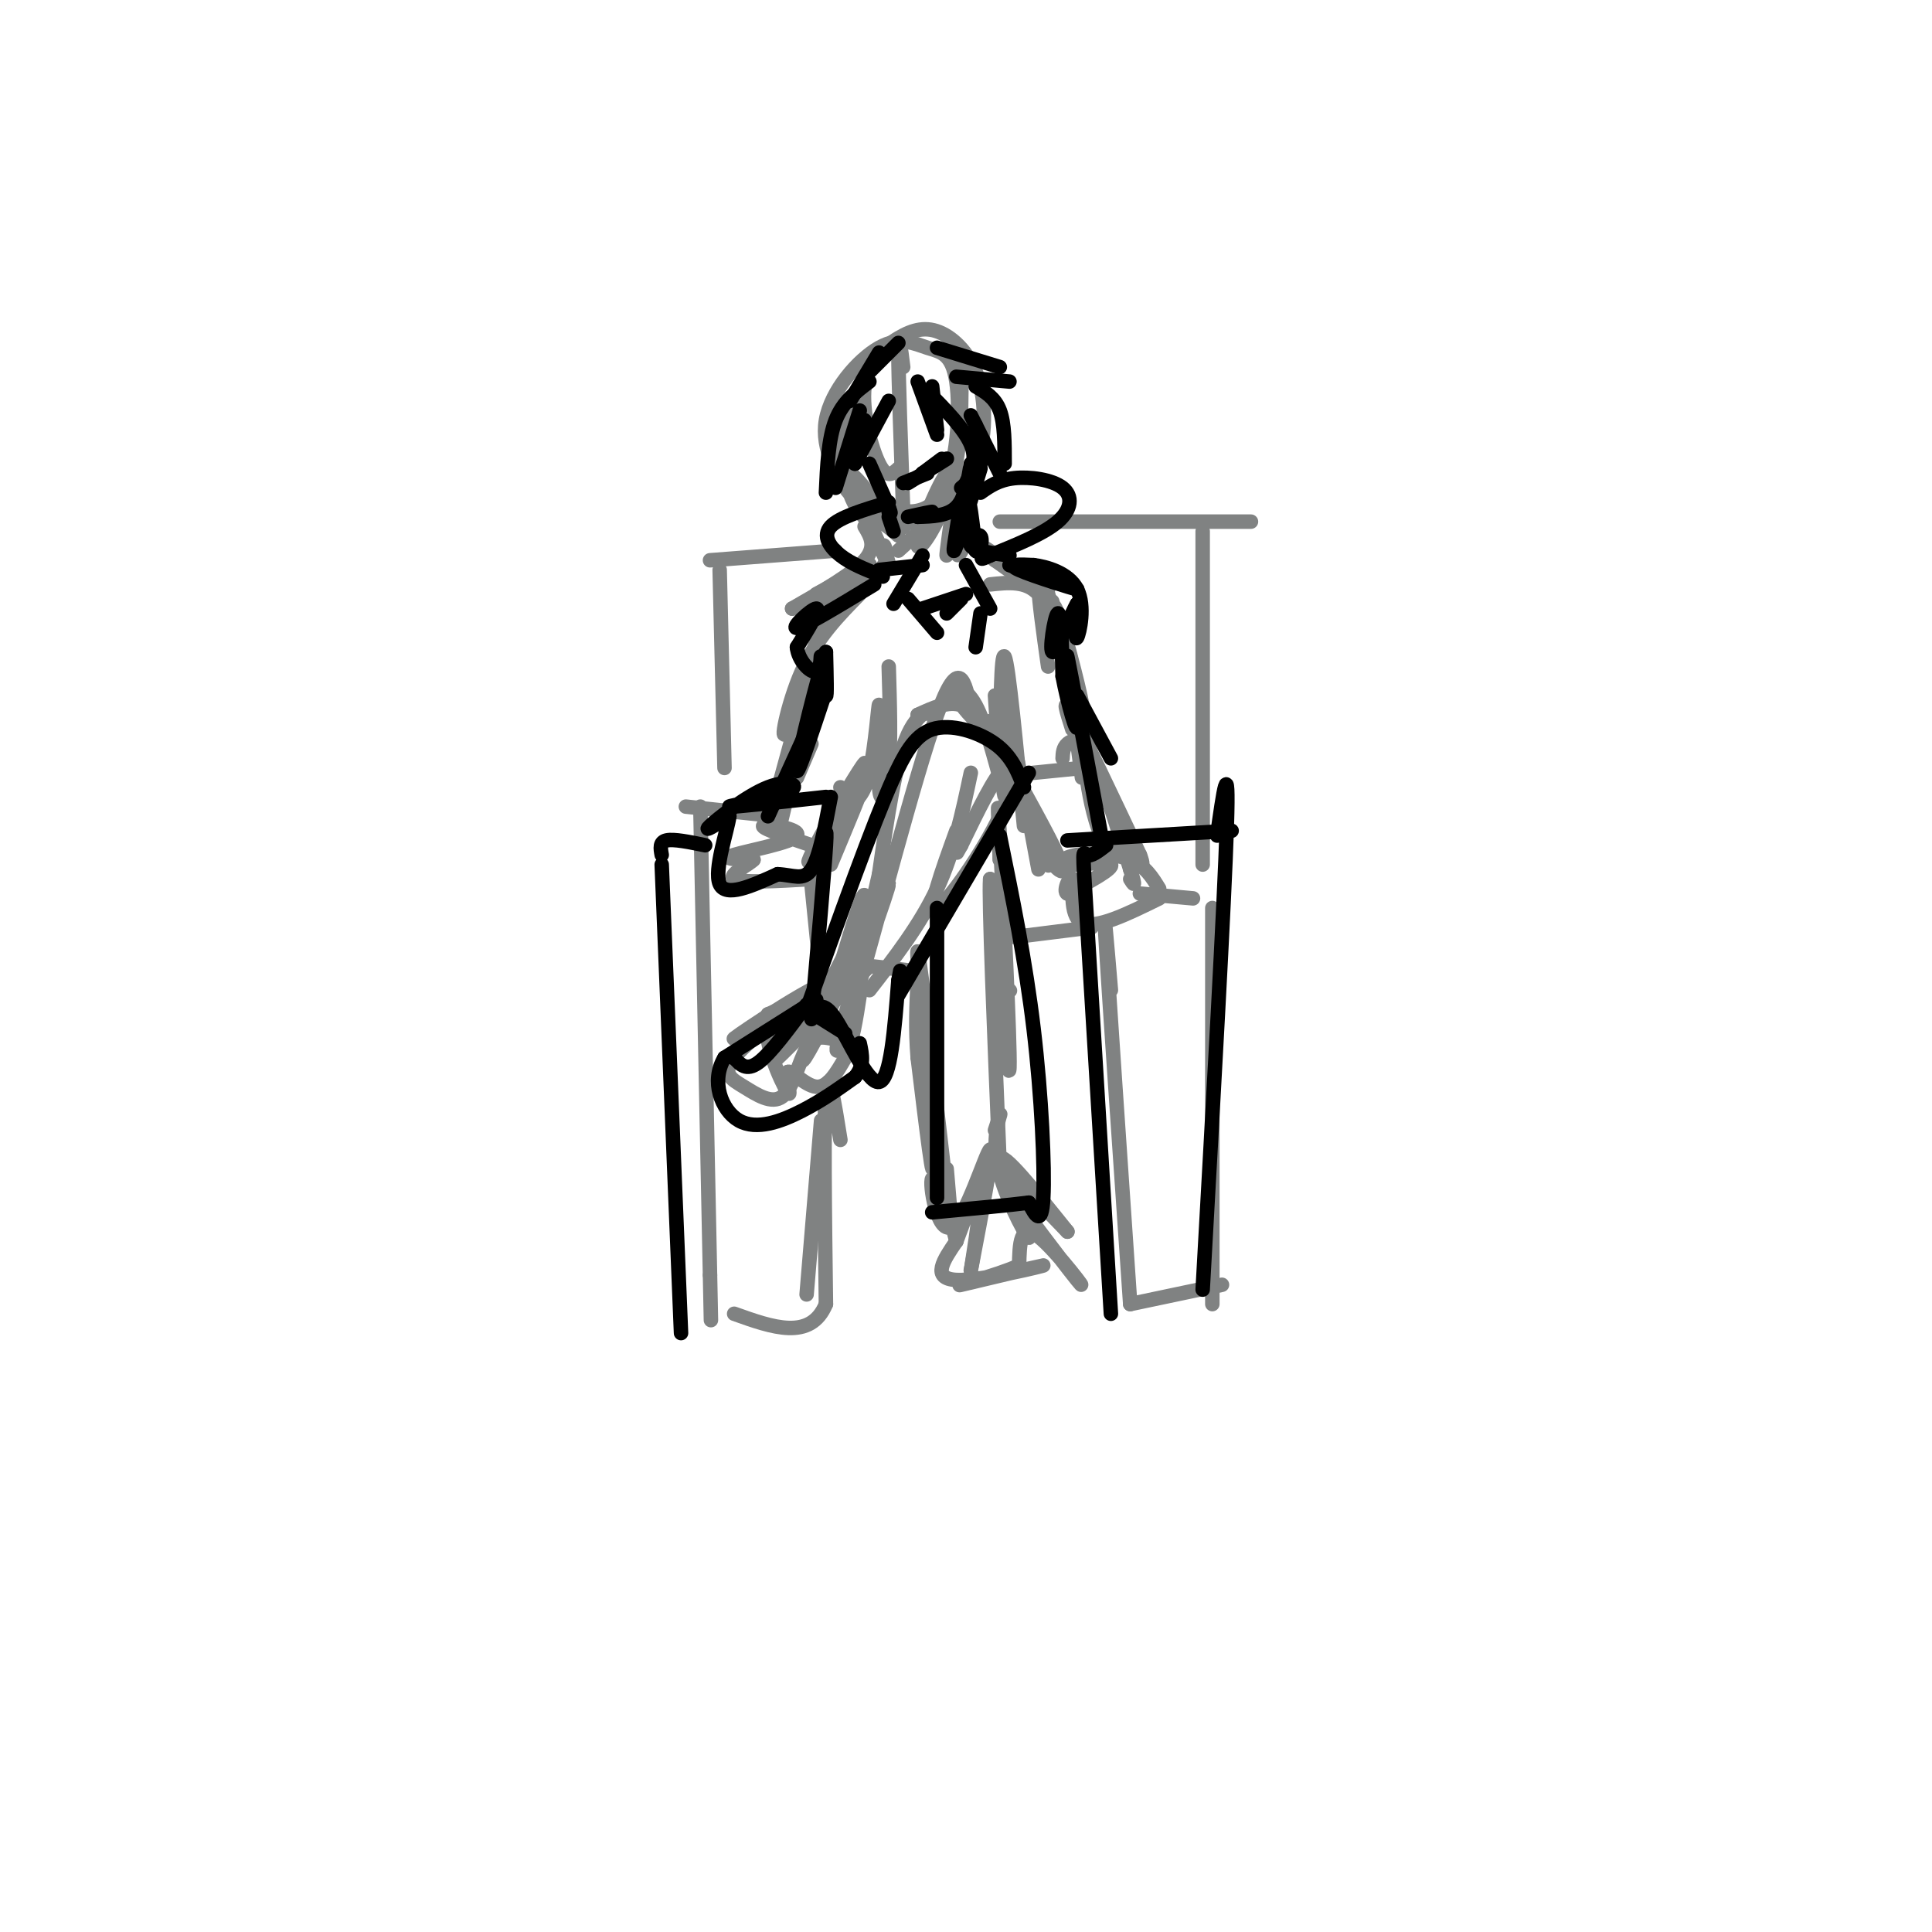 <svg viewBox='0 0 400 400' version='1.1' xmlns='http://www.w3.org/2000/svg' xmlns:xlink='http://www.w3.org/1999/xlink'><g fill='none' stroke='#808282' stroke-width='3' stroke-linecap='round' stroke-linejoin='round'><path d='M186,97c-1.194,1.108 -2.389,2.217 -4,-1c-1.611,-3.217 -3.639,-10.758 -3,-16c0.639,-5.242 3.944,-8.183 7,-10c3.056,-1.817 5.863,-2.509 9,-1c3.137,1.509 6.604,5.219 8,11c1.396,5.781 0.722,13.633 -2,19c-2.722,5.367 -7.492,8.248 -11,9c-3.508,0.752 -5.754,-0.624 -8,-2'/><path d='M182,106c-2.151,-0.548 -3.528,-0.917 -6,-4c-2.472,-3.083 -6.039,-8.880 -5,-15c1.039,-6.120 6.685,-12.561 11,-15c4.315,-2.439 7.300,-0.874 10,0c2.700,0.874 5.115,1.059 6,7c0.885,5.941 0.238,17.638 -3,23c-3.238,5.362 -9.068,4.389 -13,2c-3.932,-2.389 -5.966,-6.195 -8,-10'/><path d='M174,94c-1.500,-2.000 -1.250,-2.000 -1,-2'/><path d='M187,76c-0.500,-4.000 -1.000,-8.000 -1,-3c0.000,5.000 0.500,19.000 1,33'/><path d='M187,106c0.167,5.500 0.083,2.750 0,0'/><path d='M199,74c0.104,9.049 0.207,18.099 -2,26c-2.207,7.901 -6.726,14.654 -7,13c-0.274,-1.654 3.695,-11.715 6,-15c2.305,-3.285 2.944,0.204 1,4c-1.944,3.796 -6.472,7.898 -11,12'/><path d='M177,90c-0.185,-4.356 -0.371,-8.711 -1,-7c-0.629,1.711 -1.703,9.490 -1,15c0.703,5.510 3.183,8.753 5,10c1.817,1.247 2.972,0.499 2,-2c-0.972,-2.499 -4.069,-6.750 -6,-8c-1.931,-1.250 -2.694,0.500 -1,3c1.694,2.500 5.847,5.750 10,9'/><path d='M185,110c1.667,1.500 0.833,0.750 0,0'/><path d='M198,100c-1.083,7.607 -2.167,15.214 -2,15c0.167,-0.214 1.583,-8.250 2,-9c0.417,-0.750 -0.167,5.786 0,8c0.167,2.214 1.083,0.107 2,-2'/><path d='M200,112c4.311,2.444 14.089,9.556 16,11c1.911,1.444 -4.044,-2.778 -10,-7'/><path d='M206,116c-3.644,-2.689 -7.756,-5.911 -6,-5c1.756,0.911 9.378,5.956 17,11'/><path d='M180,108c1.851,4.351 3.702,8.702 4,9c0.298,0.298 -0.958,-3.458 -1,-4c-0.042,-0.542 1.131,2.131 0,4c-1.131,1.869 -4.565,2.935 -8,4'/><path d='M175,121c0.542,-0.558 5.898,-3.954 5,-3c-0.898,0.954 -8.049,6.257 -8,6c0.049,-0.257 7.300,-6.073 8,-7c0.700,-0.927 -5.150,3.037 -11,7'/><path d='M169,124c-1.500,1.167 0.250,0.583 2,0'/><path d='M179,109c1.250,2.083 2.500,4.167 0,7c-2.500,2.833 -8.750,6.417 -15,10'/><path d='M164,126c-0.156,0.356 6.956,-3.756 9,-5c2.044,-1.244 -0.978,0.378 -4,2'/><path d='M205,121c3.732,-0.404 7.464,-0.807 10,2c2.536,2.807 3.876,8.825 4,9c0.124,0.175 -0.967,-5.491 -2,-9c-1.033,-3.509 -2.010,-4.860 -2,-2c0.010,2.860 1.005,9.930 2,17'/><path d='M217,133c0.071,-5.423 0.143,-10.845 2,-6c1.857,4.845 5.500,19.958 5,19c-0.500,-0.958 -5.143,-17.988 -6,-21c-0.857,-3.012 2.071,7.994 5,19'/><path d='M223,144c1.786,7.571 3.750,17.000 3,13c-0.750,-4.000 -4.214,-21.429 -5,-23c-0.786,-1.571 1.107,12.714 3,27'/><path d='M207,158c0.400,2.848 0.799,5.696 0,3c-0.799,-2.696 -2.797,-10.935 -5,-15c-2.203,-4.065 -4.611,-3.956 -4,-2c0.611,1.956 4.241,5.757 5,6c0.759,0.243 -1.355,-3.074 -4,-4c-2.645,-0.926 -5.823,0.537 -9,2'/><path d='M190,148c-0.202,0.131 3.792,-0.542 4,-1c0.208,-0.458 -3.369,-0.702 -6,5c-2.631,5.702 -4.315,17.351 -6,29'/><path d='M182,181c-2.524,11.214 -5.833,24.750 -6,24c-0.167,-0.750 2.810,-15.786 3,-19c0.190,-3.214 -2.405,5.393 -5,14'/><path d='M201,160c-1.750,8.250 -3.500,16.500 -7,24c-3.500,7.500 -8.750,14.250 -14,21'/><path d='M175,203c0.000,0.000 -16.000,7.000 -16,7'/><path d='M159,210c-1.493,5.016 2.775,14.056 4,16c1.225,1.944 -0.593,-3.207 0,-4c0.593,-0.793 3.598,2.774 6,3c2.402,0.226 4.201,-2.887 6,-6'/><path d='M175,219c1.500,-3.167 2.250,-8.083 3,-13'/><path d='M198,172c-3.077,8.518 -6.155,17.036 -4,16c2.155,-1.036 9.542,-11.625 13,-19c3.458,-7.375 2.988,-11.536 1,-10c-1.988,1.536 -5.494,8.768 -9,16'/><path d='M199,175c-1.500,2.667 -0.750,1.333 0,0'/><path d='M201,147c-1.187,-5.907 -2.373,-11.815 -7,1c-4.627,12.815 -12.694,44.352 -17,59c-4.306,14.648 -4.852,12.405 -2,3c2.852,-9.405 9.100,-25.973 9,-27c-0.100,-1.027 -6.550,13.486 -13,28'/><path d='M171,211c-3.643,7.310 -6.250,11.583 -4,6c2.250,-5.583 9.357,-21.024 10,-23c0.643,-1.976 -5.179,9.512 -11,21'/><path d='M180,200c-10.185,10.308 -20.370,20.616 -19,19c1.370,-1.616 14.295,-15.155 12,-16c-2.295,-0.845 -19.810,11.003 -21,12c-1.190,0.997 13.946,-8.858 19,-12c5.054,-3.142 0.027,0.429 -5,4'/><path d='M166,207c-3.953,3.046 -11.335,8.662 -14,12c-2.665,3.338 -0.611,4.400 2,6c2.611,1.600 5.780,3.738 8,2c2.220,-1.738 3.491,-7.354 5,-10c1.509,-2.646 3.254,-2.323 5,-2'/><path d='M207,178c0.000,0.000 0.000,-1.000 0,-1'/><path d='M207,178c-0.311,-8.311 -0.622,-16.622 0,-5c0.622,11.622 2.178,43.178 2,48c-0.178,4.822 -2.089,-17.089 -4,-39'/><path d='M205,182c-0.333,3.500 0.833,31.750 2,60'/><path d='M206,234c0.675,-2.081 1.349,-4.163 1,-3c-0.349,1.163 -1.722,5.569 0,12c1.722,6.431 6.541,14.885 6,13c-0.541,-1.885 -6.440,-14.110 -6,-16c0.440,-1.890 7.220,6.555 14,15'/><path d='M221,255c-2.663,-2.754 -16.322,-17.140 -16,-15c0.322,2.140 14.625,20.807 18,25c3.375,4.193 -4.179,-6.088 -8,-9c-3.821,-2.912 -3.911,1.544 -4,6'/><path d='M211,262c-4.654,2.150 -14.289,4.525 -12,4c2.289,-0.525 16.501,-3.949 17,-4c0.499,-0.051 -12.715,3.271 -18,3c-5.285,-0.271 -2.643,-4.136 0,-8'/><path d='M198,257c-1.234,-5.123 -4.321,-13.930 -5,-13c-0.679,0.930 1.048,11.596 4,10c2.952,-1.596 7.129,-15.456 8,-16c0.871,-0.544 -1.565,12.228 -4,25'/><path d='M201,263c0.044,-0.111 2.156,-12.889 2,-16c-0.156,-3.111 -2.578,3.444 -5,10'/><path d='M196,242c0.786,9.137 1.571,18.274 0,5c-1.571,-13.274 -5.500,-48.958 -6,-50c-0.500,-1.042 2.429,32.560 3,42c0.571,9.440 -1.214,-5.280 -3,-20'/><path d='M190,219c-0.500,-6.000 -0.250,-11.000 0,-16'/><path d='M222,151c-1.167,-3.667 -2.333,-7.333 0,-3c2.333,4.333 8.167,16.667 14,29'/><path d='M236,177c1.667,4.333 -1.167,0.667 -4,-3'/><path d='M226,164c-0.622,-2.511 -1.244,-5.022 -1,-3c0.244,2.022 1.356,8.578 3,12c1.644,3.422 3.822,3.711 6,4'/><path d='M240,184c-1.437,-2.352 -2.874,-4.705 -6,-6c-3.126,-1.295 -7.941,-1.533 -11,-1c-3.059,0.533 -4.362,1.836 -2,2c2.362,0.164 8.389,-0.810 9,0c0.611,0.810 -4.195,3.405 -9,6'/><path d='M221,185c-1.095,-0.345 0.667,-4.208 1,-3c0.333,1.208 -0.762,7.488 2,9c2.762,1.512 9.381,-1.744 16,-5'/><path d='M178,123c-4.458,4.536 -8.917,9.071 -12,16c-3.083,6.929 -4.792,16.250 -3,12c1.792,-4.250 7.083,-22.071 7,-21c-0.083,1.071 -5.542,21.036 -11,41'/><path d='M159,171c-0.200,1.756 4.800,-14.356 6,-17c1.200,-2.644 -1.400,8.178 -4,19'/><path d='M171,176c-6.696,-2.226 -13.393,-4.452 -13,-5c0.393,-0.548 7.875,0.583 7,2c-0.875,1.417 -10.107,3.119 -13,4c-2.893,0.881 0.554,0.940 4,1'/><path d='M156,178c-0.978,1.044 -5.422,3.156 -4,4c1.422,0.844 8.711,0.422 16,0'/><path d='M215,180c-2.190,-11.857 -4.381,-23.714 -5,-25c-0.619,-1.286 0.333,8.000 3,15c2.667,7.000 7.048,11.714 7,10c-0.048,-1.714 -4.524,-9.857 -9,-18'/><path d='M211,162c0.646,2.882 6.762,19.087 6,17c-0.762,-2.087 -8.400,-22.467 -11,-28c-2.600,-5.533 -0.162,3.779 1,9c1.162,5.221 1.046,6.349 1,3c-0.046,-3.349 -0.023,-11.174 0,-19'/><path d='M212,171c-1.600,-16.733 -3.200,-33.467 -4,-35c-0.800,-1.533 -0.800,12.133 -1,16c-0.200,3.867 -0.600,-2.067 -1,-8'/><path d='M184,138c0.234,7.807 0.469,15.614 0,21c-0.469,5.386 -1.641,8.351 -2,4c-0.359,-4.351 0.096,-16.018 0,-17c-0.096,-0.982 -0.742,8.719 -2,14c-1.258,5.281 -3.129,6.140 -5,7'/><path d='M175,167c0.618,-1.733 4.663,-9.567 4,-9c-0.663,0.567 -6.033,9.533 -9,15c-2.967,5.467 -3.529,7.433 -1,3c2.529,-4.433 8.151,-15.267 9,-16c0.849,-0.733 -3.076,8.633 -7,18'/><path d='M171,178c0.733,-0.978 6.067,-12.422 7,-14c0.933,-1.578 -2.533,6.711 -6,15'/><path d='M224,159c0.000,0.000 -10.000,1.000 -10,1'/><path d='M220,157c0.044,-1.089 0.089,-2.178 1,-3c0.911,-0.822 2.689,-1.378 5,3c2.311,4.378 5.156,13.689 8,23'/><path d='M234,180c1.333,4.167 0.667,3.083 0,2'/><path d='M175,168c0.000,0.000 -1.000,-5.000 -1,-5'/><path d='M168,154c0.000,0.000 -3.000,7.000 -3,7'/><path d='M207,108c0.000,0.000 52.000,0.000 52,0'/><path d='M249,110c0.000,0.000 0.000,69.000 0,69'/><path d='M247,186c0.000,0.000 -11.000,-1.000 -11,-1'/><path d='M251,188c0.000,0.000 0.000,82.000 0,82'/><path d='M230,205c-0.833,-9.917 -1.667,-19.833 -1,-9c0.667,10.833 2.833,42.417 5,74'/><path d='M173,114c0.000,0.000 -26.000,2.000 -26,2'/><path d='M149,118c0.000,0.000 1.000,41.000 1,41'/><path d='M161,169c0.000,0.000 -19.000,-2.000 -19,-2'/><path d='M145,167c0.000,0.000 2.000,97.000 2,97'/><path d='M147,264c0.333,16.167 0.167,8.083 0,0'/><path d='M168,183c0.000,0.000 2.000,20.000 2,20'/><path d='M170,232c0.000,0.000 -3.000,36.000 -3,36'/><path d='M174,236c-1.250,-7.833 -2.500,-15.667 -3,-10c-0.500,5.667 -0.250,24.833 0,44'/><path d='M171,270c-3.167,7.667 -11.083,4.833 -19,2'/><path d='M253,266c0.000,0.000 -19.000,4.000 -19,4'/><path d='M209,205c0.000,0.000 0.100,0.100 0.1,0.1'/><path d='M226,192c0.000,0.000 -16.000,2.000 -16,2'/><path d='M189,201c0.000,0.000 -9.000,-1.000 -9,-1'/></g>
<g fill='none' stroke='#000000' stroke-width='3' stroke-linecap='round' stroke-linejoin='round'><path d='M187,100c0.000,0.000 5.000,-2.000 5,-2'/><path d='M190,79c0.000,0.000 4.000,11.000 4,11'/><path d='M194,89c0.000,0.000 -1.000,-9.000 -1,-9'/><path d='M192,81c3.833,3.917 7.667,7.833 9,11c1.333,3.167 0.167,5.583 -1,8'/><path d='M199,101c1.750,-1.417 3.500,-2.833 4,-5c0.500,-2.167 -0.250,-5.083 -1,-8'/><path d='M201,86c0.000,0.000 6.000,12.000 6,12'/><path d='M208,96c0.000,-4.167 0.000,-8.333 -1,-11c-1.000,-2.667 -3.000,-3.833 -5,-5'/><path d='M198,78c0.000,0.000 11.000,1.000 11,1'/><path d='M207,76c0.000,0.000 -13.000,-4.000 -13,-4'/><path d='M184,83c0.000,0.000 -7.000,13.000 -7,13'/><path d='M177,96c0.000,0.000 2.000,-9.000 2,-9'/><path d='M178,85c0.000,0.000 -5.000,16.000 -5,16'/><path d='M171,102c0.250,-5.583 0.500,-11.167 2,-15c1.500,-3.833 4.250,-5.917 7,-8'/><path d='M176,83c0.000,0.000 6.000,-10.000 6,-10'/><path d='M180,77c0.000,0.000 6.000,-6.000 6,-6'/><path d='M191,98c0.000,0.000 4.000,-3.000 4,-3'/><path d='M191,98c0.000,0.000 0.100,0.100 0.1,0.1'/><path d='M191,98c2.750,-1.667 5.500,-3.333 5,-3c-0.500,0.333 -4.250,2.667 -8,5'/><path d='M201,96c-0.583,3.583 -1.167,7.167 -3,9c-1.833,1.833 -4.917,1.917 -8,2'/><path d='M190,107c-0.356,0.044 2.756,-0.844 3,-1c0.244,-0.156 -2.378,0.422 -5,1'/><path d='M180,96c0.000,0.000 4.000,9.000 4,9'/><path d='M184,105c0.667,1.667 0.333,1.333 0,1'/><path d='M203,97c-2.065,6.792 -4.131,13.583 -5,16c-0.869,2.417 -0.542,0.458 0,-3c0.542,-3.458 1.298,-8.417 2,-8c0.702,0.417 1.351,6.208 2,12'/><path d='M202,114c0.750,1.083 1.625,-2.208 1,-3c-0.625,-0.792 -2.750,0.917 -2,2c0.750,1.083 4.375,1.542 8,2'/><path d='M184,107c0.000,0.000 1.000,3.000 1,3'/><path d='M203,102c1.881,-1.327 3.762,-2.655 7,-3c3.238,-0.345 7.833,0.292 10,2c2.167,1.708 1.905,4.488 -1,7c-2.905,2.512 -8.452,4.756 -14,7'/><path d='M205,115c-2.500,1.167 -1.750,0.583 -1,0'/><path d='M184,104c-5.111,1.533 -10.222,3.067 -12,5c-1.778,1.933 -0.222,4.267 2,6c2.222,1.733 5.111,2.867 8,4'/><path d='M182,119c1.333,0.667 0.667,0.333 0,0'/><path d='M182,118c0.000,0.000 9.000,-1.000 9,-1'/><path d='M191,115c0.000,0.000 -6.000,10.000 -6,10'/><path d='M200,117c0.000,0.000 5.000,9.000 5,9'/><path d='M200,123c0.000,0.000 -9.000,3.000 -9,3'/><path d='M199,124c0.000,0.000 -3.000,3.000 -3,3'/><path d='M188,124c0.000,0.000 6.000,7.000 6,7'/><path d='M203,127c0.000,0.000 -1.000,7.000 -1,7'/><path d='M209,117c7.311,2.533 14.622,5.067 14,5c-0.622,-0.067 -9.178,-2.733 -12,-4c-2.822,-1.267 0.089,-1.133 3,-1'/><path d='M214,117c2.500,0.298 7.250,1.542 9,5c1.750,3.458 0.500,9.131 0,10c-0.500,0.869 -0.250,-3.065 0,-7'/><path d='M223,125c-1.179,1.810 -4.125,9.833 -5,10c-0.875,0.167 0.321,-7.524 1,-8c0.679,-0.476 0.839,6.262 1,13'/><path d='M220,140c1.036,5.548 3.125,12.917 3,10c-0.125,-2.917 -2.464,-16.119 -2,-14c0.464,2.119 3.732,19.560 7,37'/><path d='M181,121c-7.289,4.422 -14.578,8.844 -16,9c-1.422,0.156 3.022,-3.956 4,-4c0.978,-0.044 -1.511,3.978 -4,8'/><path d='M165,134c0.242,2.708 2.848,5.478 4,5c1.152,-0.478 0.848,-4.206 1,-3c0.152,1.206 0.758,7.344 1,8c0.242,0.656 0.121,-4.172 0,-9'/><path d='M171,135c-1.600,4.644 -5.600,20.756 -6,24c-0.400,3.244 2.800,-6.378 6,-16'/><path d='M171,143c-1.000,1.667 -6.500,13.833 -12,26'/><path d='M171,165c-9.831,1.088 -19.662,2.175 -20,2c-0.338,-0.175 8.817,-1.614 12,-3c3.183,-1.386 0.396,-2.719 -4,-1c-4.396,1.719 -10.399,6.491 -12,8c-1.601,1.509 1.199,-0.246 4,-2'/><path d='M151,169c-0.356,2.889 -3.244,11.111 -2,14c1.244,2.889 6.622,0.444 12,-2'/><path d='M161,181c3.244,0.133 5.356,1.467 7,-1c1.644,-2.467 2.822,-8.733 4,-15'/><path d='M223,144c0.000,0.000 7.000,13.000 7,13'/><path d='M255,172c0.000,0.000 -34.000,2.000 -34,2'/><path d='M229,175c-1.578,1.222 -3.156,2.444 -4,2c-0.844,-0.444 -0.956,-2.556 0,13c0.956,15.556 2.978,48.778 5,82'/><path d='M252,173c1.250,-8.833 2.500,-17.667 2,-2c-0.500,15.667 -2.750,55.833 -5,96'/><path d='M146,175c-3.250,-0.667 -6.500,-1.333 -8,-1c-1.500,0.333 -1.250,1.667 -1,3'/><path d='M137,179c0.000,0.000 4.000,97.000 4,97'/><path d='M170,178c0.667,-4.250 1.333,-8.500 1,-3c-0.333,5.500 -1.667,20.750 -3,36'/><path d='M212,163c-1.267,-3.244 -2.533,-6.489 -6,-9c-3.467,-2.511 -9.133,-4.289 -13,-3c-3.867,1.289 -5.933,5.644 -8,10'/><path d='M185,161c-4.333,9.667 -11.167,28.833 -18,48'/><path d='M167,209c0.000,0.000 8.000,5.000 8,5'/><path d='M168,210c1.200,-1.489 2.400,-2.978 5,1c2.600,3.978 6.600,13.422 9,13c2.400,-0.422 3.200,-10.711 4,-21'/><path d='M186,203c0.667,-3.500 0.333,-1.750 0,0'/><path d='M186,206c0.000,0.000 27.000,-46.000 27,-46'/><path d='M167,208c-3.750,5.083 -7.500,10.167 -10,12c-2.500,1.833 -3.750,0.417 -5,-1'/><path d='M152,219c-0.833,-0.167 -0.417,-0.083 0,0'/><path d='M169,207c0.000,0.000 -19.000,12.000 -19,12'/><path d='M150,219c-2.905,4.833 -0.667,10.917 3,13c3.667,2.083 8.762,0.167 13,-2c4.238,-2.167 7.619,-4.583 11,-7'/><path d='M177,223c2.000,-2.333 1.500,-4.667 1,-7'/><path d='M207,173c2.667,13.022 5.333,26.044 7,40c1.667,13.956 2.333,28.844 2,35c-0.333,6.156 -1.667,3.578 -3,1'/><path d='M213,249c-3.833,0.500 -11.917,1.250 -20,2'/><path d='M194,248c0.000,0.000 0.000,-60.000 0,-60'/></g>
</svg>